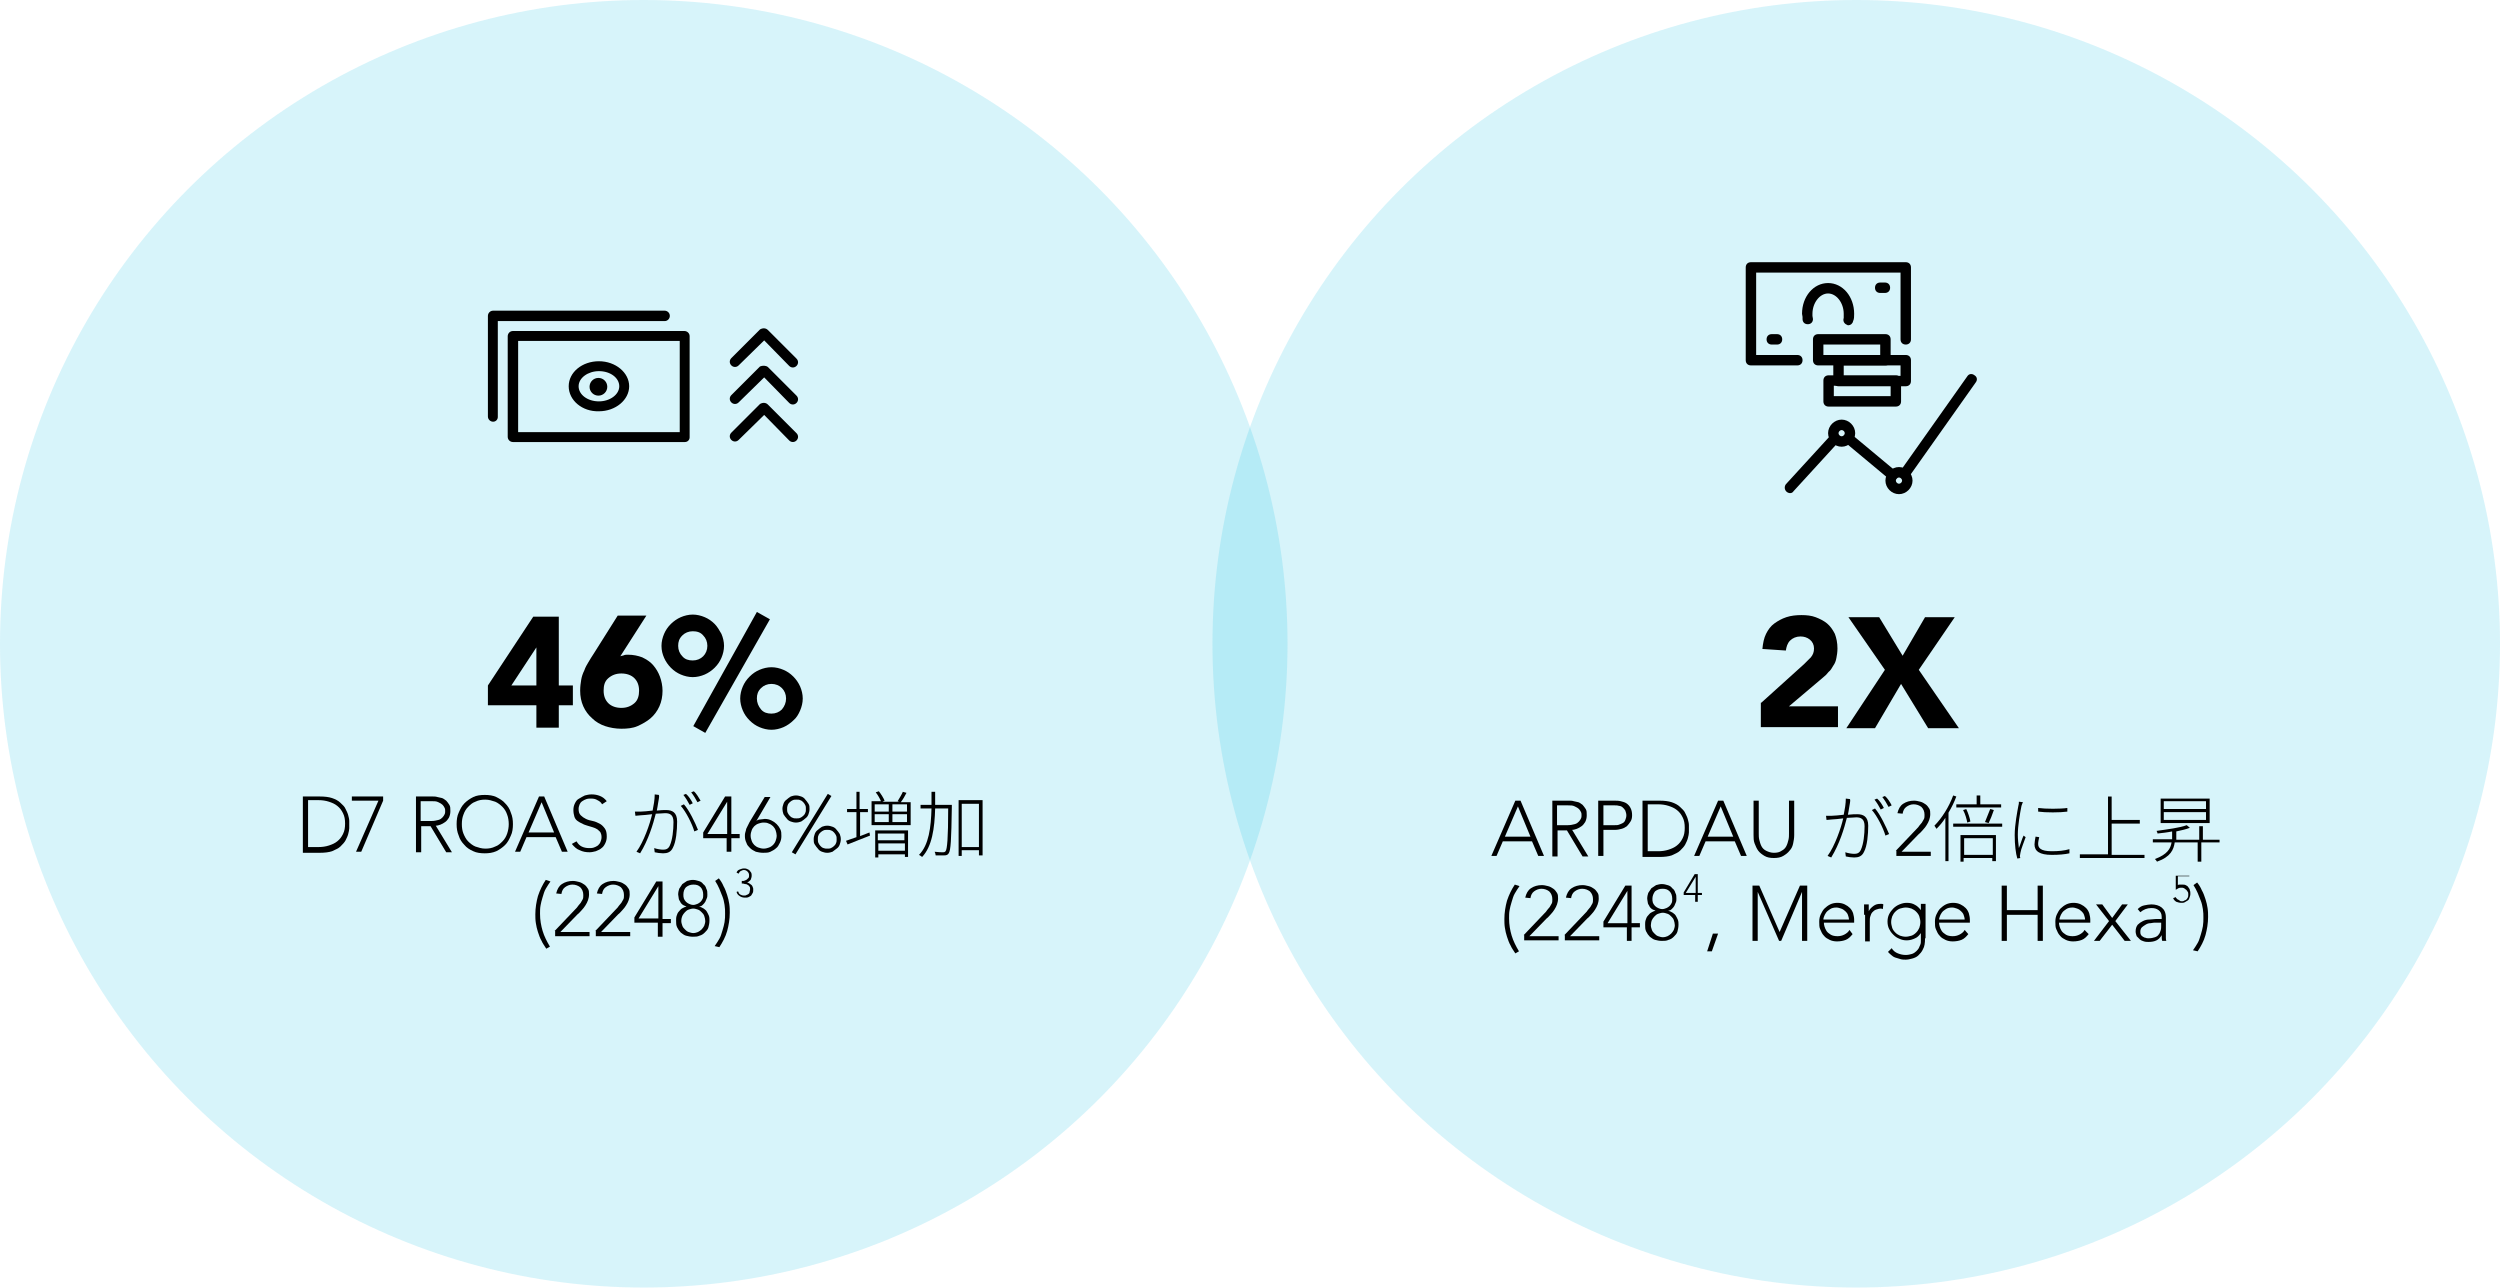 <?xml version="1.0" encoding="UTF-8"?> <svg xmlns="http://www.w3.org/2000/svg" xmlns:xlink="http://www.w3.org/1999/xlink" version="1.1" id="Layer_1" x="0px" y="0px" viewBox="0 0 479.6 247" style="enable-background:new 0 0 479.6 247;" xml:space="preserve"> <style type="text/css"> .st0{opacity:0.16;fill:#00B5DE;} </style> <circle class="st0" cx="356.1" cy="123.5" r="123.5"></circle> <g> <path d="M337.9,134.8l8.2-7.4c0.4-0.4,0.8-0.8,1.3-1.3c0.4-0.5,0.6-1,0.6-1.7c0-0.7-0.3-1.3-0.8-1.7c-0.5-0.4-1.1-0.6-1.8-0.6 c-0.8,0-1.5,0.3-2,0.8c-0.5,0.5-0.7,1.2-0.8,1.9l-4.5-0.3c0.1-1.1,0.3-2.1,0.7-2.9s0.9-1.5,1.6-2c0.7-0.5,1.4-0.9,2.3-1.2 s1.9-0.4,2.9-0.4c1,0,1.9,0.1,2.7,0.4c0.8,0.3,1.6,0.7,2.2,1.2c0.6,0.5,1.1,1.2,1.5,2c0.3,0.8,0.5,1.7,0.5,2.8 c0,0.7-0.1,1.3-0.2,1.8c-0.1,0.6-0.3,1.1-0.6,1.5c-0.3,0.5-0.5,0.9-0.9,1.2c-0.3,0.4-0.7,0.8-1.1,1.1l-6.5,5.5h9.4v4h-14.8V134.8z"></path> <path d="M361.6,128.5l-7-10.1h5.9l4.5,7.4l4.3-7.4h5.7l-6.9,10.1l7.7,11.2h-5.9l-5.2-8.5l-5,8.5h-5.5L361.6,128.5z"></path> </g> <g> <path d="M290.7,153.6h1l4.5,10.6h-1.1l-1.2-2.8h-5.6l-1.2,2.8h-1L290.7,153.6z M291.2,154.7l-2.5,5.8h4.9L291.2,154.7z"></path> <path d="M297.7,153.6h2.8c0.1,0,0.3,0,0.6,0c0.2,0,0.5,0,0.8,0.1s0.6,0.1,0.9,0.2c0.3,0.1,0.5,0.3,0.8,0.5c0.2,0.2,0.4,0.5,0.6,0.8 c0.2,0.3,0.2,0.7,0.2,1.2c0,0.5-0.1,0.9-0.3,1.3c-0.2,0.3-0.4,0.6-0.7,0.8c-0.3,0.2-0.6,0.4-0.9,0.5c-0.3,0.1-0.6,0.2-0.9,0.2 l3.1,5.1h-1.1l-3-5h-1.8v5h-1V153.6z M298.7,158.3h2.1c0.5,0,0.9-0.1,1.3-0.2s0.6-0.3,0.8-0.5c0.2-0.2,0.3-0.4,0.4-0.6 c0.1-0.2,0.1-0.4,0.1-0.6c0-0.2,0-0.4-0.1-0.6c-0.1-0.2-0.2-0.4-0.4-0.6c-0.2-0.2-0.4-0.3-0.8-0.5s-0.7-0.2-1.3-0.2h-2.1V158.3z"></path> <path d="M306.6,153.6h3.1c0.4,0,0.8,0,1.2,0.1c0.4,0.1,0.8,0.2,1.1,0.4s0.6,0.5,0.8,0.9c0.2,0.4,0.3,0.8,0.3,1.4 c0,0.5-0.1,0.9-0.3,1.2c-0.2,0.3-0.4,0.6-0.7,0.9c-0.3,0.2-0.6,0.4-1,0.5c-0.4,0.1-0.8,0.2-1.2,0.2h-2.3v5h-1V153.6z M307.6,158.3 h2.2c0.3,0,0.6,0,0.8-0.1c0.3-0.1,0.5-0.2,0.7-0.3c0.2-0.1,0.4-0.3,0.5-0.6s0.2-0.5,0.2-0.9c0-0.3-0.1-0.6-0.2-0.9 c-0.1-0.2-0.3-0.4-0.5-0.6c-0.2-0.2-0.5-0.3-0.7-0.3c-0.3-0.1-0.6-0.1-0.8-0.1h-2.2V158.3z"></path> <path d="M315.1,153.6h3.3c0.9,0,1.7,0.1,2.3,0.3c0.6,0.2,1.2,0.5,1.6,0.9c0.4,0.4,0.8,0.7,1,1.2c0.2,0.4,0.4,0.8,0.5,1.2 c0.1,0.4,0.2,0.7,0.2,1.1c0,0.3,0,0.5,0,0.7s0,0.4,0,0.7c0,0.3-0.1,0.7-0.2,1.1c-0.1,0.4-0.3,0.8-0.5,1.2c-0.2,0.4-0.6,0.8-1,1.2 c-0.4,0.4-1,0.6-1.6,0.9c-0.6,0.2-1.4,0.3-2.3,0.3h-3.3V153.6z M316.1,163.3h2c0.7,0,1.4-0.1,2-0.3c0.6-0.2,1.1-0.4,1.6-0.8 s0.8-0.8,1.1-1.4c0.3-0.6,0.4-1.2,0.4-2s-0.1-1.4-0.4-2s-0.6-1-1.1-1.4c-0.5-0.4-1-0.6-1.6-0.8c-0.6-0.2-1.3-0.3-2-0.3h-2V163.3z"></path> <path d="M329.6,153.6h1l4.5,10.6H334l-1.2-2.8h-5.6l-1.2,2.8h-1L329.6,153.6z M330.1,154.7l-2.5,5.8h4.9L330.1,154.7z"></path> <path d="M344.2,160.2c0,0.6-0.1,1.1-0.2,1.6s-0.3,1-0.7,1.4c-0.3,0.4-0.7,0.7-1.2,1s-1.1,0.4-1.8,0.4s-1.3-0.1-1.8-0.4 s-0.9-0.6-1.2-1c-0.3-0.4-0.5-0.9-0.7-1.4s-0.2-1.1-0.2-1.6v-6.6h1v6.3c0,0.4,0,0.8,0.1,1.2c0.1,0.4,0.2,0.8,0.4,1.2 c0.2,0.4,0.5,0.7,0.9,0.9c0.4,0.2,0.9,0.4,1.5,0.4s1.1-0.1,1.5-0.4c0.4-0.2,0.7-0.5,0.9-0.9c0.2-0.4,0.3-0.8,0.4-1.2 c0.1-0.4,0.1-0.8,0.1-1.2v-6.3h1V160.2z"></path> <path d="M354.9,154c-0.1,0.4-0.2,1.4-0.4,2.3c0.8-0.1,1.4-0.1,1.8-0.1c1.1,0,2.1,0.4,2.1,2.2c0,1.7-0.2,3.9-0.8,5 c-0.4,0.9-1.1,1.1-1.9,1.1c-0.5,0-1.2-0.1-1.6-0.2l-0.1-0.8c0.6,0.2,1.3,0.3,1.7,0.3c0.5,0,1-0.1,1.3-0.8c0.5-1.1,0.7-2.9,0.7-4.5 c0-1.4-0.7-1.7-1.6-1.7c-0.4,0-1.1,0.1-1.8,0.1c-0.5,2-1.4,5-3,7.6l-0.7-0.3c1.4-1.9,2.6-5.4,3-7.2c-0.9,0.1-1.7,0.2-2.1,0.2 c-0.3,0-0.8,0.1-1.1,0.1l-0.1-0.8c0.4,0,0.7,0,1.1,0c0.5,0,1.4-0.1,2.3-0.2c0.2-1,0.4-2.1,0.4-3.1l0.8,0.1 C355,153.6,354.9,153.8,354.9,154z M362.4,160l-0.7,0.3c-0.4-1.4-1.6-3.8-2.6-4.9l0.6-0.3C360.7,156.2,361.9,158.8,362.4,160z M361.4,155l-0.6,0.3c-0.3-0.6-0.8-1.4-1.2-1.9l0.5-0.2C360.6,153.6,361.1,154.4,361.4,155z M362.9,154.5l-0.6,0.3 c-0.3-0.6-0.8-1.4-1.2-1.9l0.5-0.2C362.1,153.1,362.6,153.9,362.9,154.5z"></path> <path d="M363.7,163.2l4-4.2c0.2-0.2,0.4-0.4,0.5-0.6c0.2-0.2,0.3-0.4,0.5-0.6c0.1-0.2,0.3-0.5,0.4-0.7c0.1-0.2,0.1-0.5,0.1-0.8 c0-0.6-0.2-1.1-0.6-1.5c-0.4-0.3-0.9-0.5-1.5-0.5c-0.5,0-1,0.2-1.4,0.5c-0.4,0.3-0.6,0.7-0.7,1.3l-1-0.1c0.2-0.8,0.5-1.4,1.1-1.8 s1.3-0.6,2.1-0.6c0.4,0,0.8,0.1,1.2,0.2s0.7,0.3,1,0.5c0.3,0.2,0.5,0.5,0.7,0.8s0.2,0.7,0.2,1.1c0,0.4-0.1,0.8-0.2,1.1 c-0.1,0.3-0.3,0.7-0.5,1s-0.4,0.6-0.7,0.9c-0.3,0.3-0.5,0.6-0.8,0.8l-3.3,3.4h5.6v0.8h-6.6V163.2z"></path> <path d="M375.3,152.8c-0.4,1.1-0.9,2.1-1.5,3.1v9.3h-0.6v-8.3c-0.5,0.8-1.1,1.5-1.7,2.1c-0.1-0.1-0.3-0.5-0.4-0.6 c1.4-1.4,2.8-3.6,3.6-5.8L375.3,152.8z M384.1,158v0.6h-9.4V158H384.1z M383.8,154.9h-8.5v-0.6h3.9v-1.7h0.7v1.7h4V154.9z M376.1,160.2h6.8v5h-0.7v-0.6h-5.5v0.7h-0.6V160.2z M377.4,157.8c-0.1-0.6-0.4-1.7-0.8-2.4l0.6-0.2c0.4,0.8,0.7,1.8,0.8,2.4 L377.4,157.8z M376.8,160.8v3.2h5.5v-3.2H376.8z M380.8,157.7c0.3-0.7,0.7-1.8,1-2.5l0.7,0.2c-0.3,0.9-0.7,1.9-1,2.5L380.8,157.7z"></path> <path d="M387.8,154.6c-0.3,1.5-0.7,3.8-0.7,5.5c0,0.9,0.1,1.7,0.2,2.6c0.3-0.7,0.6-1.8,0.9-2.4l0.4,0.3c-0.3,0.9-0.9,2.3-1,3 c0,0.2-0.1,0.4-0.1,0.6c0,0.1,0,0.3,0.1,0.4l-0.6,0.1c-0.3-1-0.5-2.6-0.5-4.5c0-2,0.5-4.5,0.7-5.6c0.1-0.3,0.1-0.5,0.1-0.8l0.8,0.1 C388,154,387.9,154.3,387.8,154.6z M391,161.9c0,0.7,0.4,1.4,2.6,1.4c1.3,0,2.4-0.1,3.4-0.4l0,0.8c-0.9,0.2-2,0.3-3.4,0.3 c-2.3,0-3.3-0.7-3.3-2c0-0.4,0.1-0.9,0.2-1.5l0.7,0.1C391.1,161.1,391,161.5,391,161.9z M396.6,155v0.7c-1.4,0.2-4.2,0.2-5.6,0V155 C392.4,155.2,395.3,155.2,396.6,155z"></path> <path d="M411.4,163.9v0.7H399v-0.7h5.4v-11.1h0.7v4.5h5.4v0.7h-5.4v6H411.4z"></path> <path d="M425.5,161.6h-3.2v3.7h-0.7v-3.7h-4.4c-0.2,1.4-0.8,2.8-3.4,3.7c-0.1-0.2-0.3-0.4-0.4-0.5c2.4-0.9,3-2,3.2-3.2h-3.6v-0.6 h3.7v-0.1v-1.4c-0.9,0.2-1.9,0.3-2.8,0.4c0-0.1-0.1-0.4-0.2-0.5c2.1-0.3,4.5-0.6,5.8-1.1l0.6,0.5c-0.7,0.3-1.7,0.5-2.6,0.7v1.5v0.1 h4.4v-2.6h0.7v2.6h3.2V161.6z M423.9,157.9h-9.4v-4.7h9.4V157.9z M423.2,153.7h-8.1v1.5h8.1V153.7z M423.2,155.8h-8.1v1.5h8.1 V155.8z"></path> <path d="M291.5,170c-0.3,0.4-0.6,0.9-0.9,1.4s-0.4,1-0.6,1.6s-0.3,1.1-0.4,1.6s-0.1,1.1-0.1,1.6c0,1.2,0.2,2.3,0.5,3.3 c0.3,1,0.8,2,1.4,3l-0.7,0.4c-0.3-0.5-0.7-1-0.9-1.5c-0.3-0.5-0.5-1.1-0.7-1.7c-0.2-0.6-0.3-1.1-0.4-1.7c-0.1-0.6-0.1-1.2-0.1-1.7 c0-1.2,0.2-2.4,0.5-3.5c0.4-1.2,0.9-2.2,1.5-3.1L291.5,170z"></path> <path d="M292.3,179.4l4-4.2c0.2-0.2,0.4-0.4,0.5-0.6c0.2-0.2,0.3-0.4,0.5-0.6c0.1-0.2,0.3-0.5,0.4-0.7c0.1-0.2,0.1-0.5,0.1-0.8 c0-0.6-0.2-1.1-0.6-1.5c-0.4-0.3-0.9-0.5-1.5-0.5c-0.5,0-1,0.2-1.4,0.5c-0.4,0.3-0.6,0.7-0.7,1.3l-1-0.1c0.2-0.8,0.5-1.4,1.1-1.8 s1.3-0.6,2.1-0.6c0.4,0,0.8,0.1,1.2,0.2s0.7,0.3,1,0.5c0.3,0.2,0.5,0.5,0.7,0.8s0.2,0.7,0.2,1.1c0,0.4-0.1,0.8-0.2,1.1 c-0.1,0.3-0.3,0.7-0.5,1s-0.4,0.6-0.7,0.9c-0.3,0.3-0.5,0.6-0.8,0.8l-3.3,3.4h5.6v0.8h-6.6V179.4z"></path> <path d="M300.1,179.4l4-4.2c0.2-0.2,0.4-0.4,0.5-0.6c0.2-0.2,0.3-0.4,0.5-0.6c0.1-0.2,0.3-0.5,0.4-0.7c0.1-0.2,0.1-0.5,0.1-0.8 c0-0.6-0.2-1.1-0.6-1.5c-0.4-0.3-0.9-0.5-1.5-0.5c-0.5,0-1,0.2-1.4,0.5c-0.4,0.3-0.6,0.7-0.7,1.3l-1-0.1c0.2-0.8,0.5-1.4,1.1-1.8 s1.3-0.6,2.1-0.6c0.4,0,0.8,0.1,1.2,0.2s0.7,0.3,1,0.5c0.3,0.2,0.5,0.5,0.7,0.8s0.2,0.7,0.2,1.1c0,0.4-0.1,0.8-0.2,1.1 c-0.1,0.3-0.3,0.7-0.5,1s-0.4,0.6-0.7,0.9c-0.3,0.3-0.5,0.6-0.8,0.8l-3.3,3.4h5.6v0.8h-6.6V179.4z"></path> <path d="M312.2,177.9h-4.6v-1.1l4.2-6.9h1.2v7.2h1.6v0.8h-1.6v2.6h-0.9V177.9z M312.2,170.9L312.2,170.9l-3.8,6.2h3.8V170.9z"></path> <path d="M316,172.4c0-0.4,0.1-0.8,0.2-1.1c0.2-0.3,0.4-0.6,0.6-0.9c0.3-0.2,0.6-0.4,0.9-0.6c0.4-0.1,0.7-0.2,1.1-0.2 c0.4,0,0.8,0.1,1.1,0.2c0.4,0.1,0.7,0.3,0.9,0.6c0.3,0.2,0.5,0.5,0.6,0.9c0.2,0.3,0.2,0.7,0.2,1.1c0,0.2,0,0.5-0.1,0.7 c-0.1,0.2-0.2,0.5-0.3,0.7c-0.1,0.2-0.3,0.4-0.5,0.6s-0.4,0.3-0.7,0.3v0c0.3,0.1,0.6,0.2,0.9,0.4s0.5,0.4,0.6,0.6s0.3,0.5,0.4,0.8 s0.1,0.6,0.1,0.9c0,0.5-0.1,0.9-0.2,1.3s-0.4,0.7-0.7,1c-0.3,0.3-0.6,0.5-1,0.6c-0.4,0.2-0.8,0.2-1.3,0.2c-0.5,0-0.9-0.1-1.3-0.2 c-0.4-0.1-0.7-0.4-1-0.6c-0.3-0.3-0.5-0.6-0.7-1s-0.2-0.8-0.2-1.3c0-0.3,0-0.6,0.1-0.9s0.2-0.6,0.4-0.8s0.4-0.5,0.6-0.6 c0.3-0.2,0.6-0.3,0.9-0.4v0c-0.3-0.1-0.5-0.2-0.7-0.3c-0.2-0.2-0.4-0.3-0.5-0.6c-0.1-0.2-0.3-0.4-0.3-0.7 C316.1,172.9,316,172.7,316,172.4z M316.7,177.5c0,0.3,0.1,0.6,0.2,0.9c0.1,0.3,0.3,0.5,0.5,0.7c0.2,0.2,0.4,0.4,0.7,0.5 c0.3,0.1,0.6,0.2,0.9,0.2c0.3,0,0.7-0.1,0.9-0.2s0.5-0.3,0.7-0.5c0.2-0.2,0.4-0.5,0.5-0.7c0.1-0.3,0.2-0.6,0.2-0.9 c0-0.3-0.1-0.7-0.2-1s-0.3-0.5-0.5-0.7c-0.2-0.2-0.4-0.4-0.7-0.5c-0.3-0.1-0.6-0.2-0.9-0.2c-0.3,0-0.6,0.1-0.9,0.2 c-0.3,0.1-0.5,0.3-0.7,0.5c-0.2,0.2-0.4,0.5-0.5,0.7S316.7,177.2,316.7,177.5z M317,172.4c0,0.3,0,0.5,0.1,0.8 c0.1,0.2,0.2,0.4,0.4,0.6s0.4,0.3,0.6,0.4c0.2,0.1,0.5,0.2,0.8,0.2c0.3,0,0.5-0.1,0.8-0.2c0.2-0.1,0.4-0.2,0.6-0.4s0.3-0.4,0.4-0.6 c0.1-0.2,0.1-0.5,0.1-0.8c0-0.6-0.2-1.1-0.5-1.4c-0.4-0.4-0.8-0.5-1.4-0.5c-0.6,0-1,0.2-1.4,0.5C317.2,171.4,317,171.9,317,172.4z"></path> <path d="M325.3,171.7H323v-0.5l2.1-3.5h0.6v3.6h0.8v0.4h-0.8v1.3h-0.5V171.7z M325.3,168.2L325.3,168.2l-1.9,3.1h1.9V168.2z"></path> <path d="M328.6,179.1h1l-1.2,3.4h-0.9L328.6,179.1z"></path> <path d="M336,169.9h1.5l3.9,8.9l3.9-8.9h1.4v10.6h-1v-9.4h0l-4,9.4h-0.4l-4.1-9.4h0v9.4h-1V169.9z"></path> <path d="M355.4,179.2c-0.4,0.5-0.8,0.9-1.3,1.1c-0.5,0.2-1.1,0.3-1.7,0.3c-0.5,0-1-0.1-1.4-0.3s-0.8-0.4-1.1-0.8 c-0.3-0.3-0.5-0.7-0.7-1.2c-0.2-0.4-0.2-0.9-0.2-1.5c0-0.5,0.1-1,0.3-1.4c0.2-0.4,0.4-0.8,0.7-1.1c0.3-0.3,0.7-0.6,1.1-0.8 c0.4-0.2,0.9-0.3,1.4-0.3c0.5,0,1,0.1,1.4,0.3c0.4,0.2,0.7,0.4,1,0.7c0.3,0.3,0.5,0.7,0.6,1c0.1,0.4,0.2,0.8,0.2,1.2v0.6h-5.8 c0,0.2,0,0.4,0.1,0.7c0.1,0.3,0.2,0.6,0.4,0.9c0.2,0.3,0.5,0.5,0.8,0.7s0.8,0.3,1.3,0.3c0.5,0,0.9-0.1,1.3-0.3 c0.4-0.2,0.8-0.5,1-0.9L355.4,179.2z M354.7,176.4c0-0.3-0.1-0.6-0.2-0.9c-0.1-0.3-0.3-0.5-0.5-0.7s-0.5-0.4-0.8-0.5 c-0.3-0.1-0.6-0.2-0.9-0.2c-0.5,0-0.9,0.1-1.2,0.3c-0.3,0.2-0.6,0.4-0.8,0.7c-0.2,0.3-0.3,0.5-0.4,0.8c-0.1,0.2-0.1,0.4-0.1,0.5 H354.7z"></path> <path d="M357.6,175.5c0-0.1,0-0.3,0-0.5c0-0.2,0-0.4,0-0.6s0-0.4,0-0.5s0-0.3,0-0.4h0.9c0,0.3,0,0.5,0,0.8c0,0.2,0,0.4,0,0.5 c0.2-0.4,0.5-0.7,0.9-1c0.4-0.3,0.8-0.4,1.3-0.4c0.1,0,0.2,0,0.3,0c0.1,0,0.2,0,0.3,0.1l-0.1,0.9c-0.1,0-0.2-0.1-0.3-0.1 c-0.4,0-0.7,0.1-1,0.2s-0.5,0.3-0.7,0.5c-0.2,0.2-0.3,0.5-0.4,0.8c-0.1,0.3-0.1,0.6-0.1,1v3.8h-0.9V175.5z"></path> <path d="M369.3,180c0,0.9-0.1,1.6-0.4,2.1c-0.2,0.5-0.6,0.9-0.9,1.2s-0.8,0.5-1.2,0.6c-0.4,0.1-0.8,0.2-1.2,0.2c-0.3,0-0.7,0-1-0.1 c-0.3-0.1-0.7-0.2-1-0.3s-0.6-0.3-0.8-0.5c-0.2-0.2-0.5-0.4-0.6-0.6l0.7-0.7c0.3,0.5,0.7,0.8,1.2,1c0.5,0.2,1,0.3,1.5,0.3 c0.5,0,0.8-0.1,1.2-0.2c0.3-0.1,0.6-0.3,0.8-0.5s0.4-0.4,0.5-0.6c0.1-0.2,0.2-0.5,0.3-0.7c0.1-0.2,0.1-0.5,0.1-0.7s0-0.4,0-0.5v-1 h0c-0.3,0.4-0.6,0.8-1.1,1c-0.4,0.2-1,0.4-1.6,0.4c-0.5,0-1-0.1-1.4-0.3c-0.5-0.2-0.8-0.4-1.2-0.8s-0.6-0.7-0.8-1.1 s-0.3-0.9-0.3-1.4s0.1-1,0.3-1.4s0.5-0.8,0.8-1.1s0.7-0.6,1.2-0.8c0.5-0.2,0.9-0.3,1.4-0.3c0.6,0,1.1,0.1,1.6,0.4 c0.4,0.2,0.8,0.6,1.1,1h0v-1.2h0.9V180z M368.4,176.9c0-0.4-0.1-0.7-0.2-1.1c-0.1-0.3-0.3-0.6-0.6-0.9s-0.5-0.4-0.9-0.6 c-0.3-0.1-0.7-0.2-1.1-0.2s-0.7,0.1-1.1,0.2c-0.3,0.1-0.6,0.3-0.9,0.6s-0.4,0.5-0.6,0.9c-0.1,0.3-0.2,0.7-0.2,1.1s0.1,0.7,0.2,1.1 c0.1,0.3,0.3,0.6,0.6,0.9s0.5,0.4,0.9,0.6c0.3,0.1,0.7,0.2,1.1,0.2s0.7-0.1,1.1-0.2c0.3-0.1,0.6-0.3,0.9-0.6s0.4-0.5,0.6-0.9 C368.3,177.7,368.4,177.3,368.4,176.9z"></path> <path d="M377.6,179.2c-0.4,0.5-0.8,0.9-1.3,1.1c-0.5,0.2-1.1,0.3-1.7,0.3c-0.5,0-1-0.1-1.4-0.3s-0.8-0.4-1.1-0.8 c-0.3-0.3-0.5-0.7-0.7-1.2c-0.2-0.4-0.2-0.9-0.2-1.5c0-0.5,0.1-1,0.3-1.4c0.2-0.4,0.4-0.8,0.7-1.1c0.3-0.3,0.7-0.6,1.1-0.8 c0.4-0.2,0.9-0.3,1.4-0.3c0.5,0,1,0.1,1.4,0.3c0.4,0.2,0.7,0.4,1,0.7c0.3,0.3,0.5,0.7,0.6,1c0.1,0.4,0.2,0.8,0.2,1.2v0.6H372 c0,0.2,0,0.4,0.1,0.7c0.1,0.3,0.2,0.6,0.4,0.9c0.2,0.3,0.5,0.5,0.8,0.7s0.8,0.3,1.3,0.3c0.5,0,0.9-0.1,1.3-0.3 c0.4-0.2,0.8-0.5,1-0.9L377.6,179.2z M376.9,176.4c0-0.3-0.1-0.6-0.2-0.9c-0.1-0.3-0.3-0.5-0.5-0.7s-0.5-0.4-0.8-0.5 c-0.3-0.1-0.6-0.2-0.9-0.2c-0.5,0-0.9,0.1-1.2,0.3c-0.3,0.2-0.6,0.4-0.8,0.7c-0.2,0.3-0.3,0.5-0.4,0.8c-0.1,0.2-0.1,0.4-0.1,0.5 H376.9z"></path> <path d="M384,169.9h1v4.7h5.9v-4.7h1v10.6h-1v-5H385v5h-1V169.9z"></path> <path d="M400.7,179.2c-0.4,0.5-0.8,0.9-1.3,1.1c-0.5,0.2-1.1,0.3-1.7,0.3c-0.5,0-1-0.1-1.4-0.3s-0.8-0.4-1.1-0.8 c-0.3-0.3-0.5-0.7-0.7-1.2c-0.2-0.4-0.2-0.9-0.2-1.5c0-0.5,0.1-1,0.3-1.4c0.2-0.4,0.4-0.8,0.7-1.1c0.3-0.3,0.7-0.6,1.1-0.8 c0.4-0.2,0.9-0.3,1.4-0.3c0.5,0,1,0.1,1.4,0.3c0.4,0.2,0.7,0.4,1,0.7c0.3,0.3,0.5,0.7,0.6,1c0.1,0.4,0.2,0.8,0.2,1.2v0.6H395 c0,0.2,0,0.4,0.1,0.7c0.1,0.3,0.2,0.6,0.4,0.9c0.2,0.3,0.5,0.5,0.8,0.7s0.8,0.3,1.3,0.3c0.5,0,0.9-0.1,1.3-0.3 c0.4-0.2,0.8-0.5,1-0.9L400.7,179.2z M400,176.4c0-0.3-0.1-0.6-0.2-0.9c-0.1-0.3-0.3-0.5-0.5-0.7s-0.5-0.4-0.8-0.5 c-0.3-0.1-0.6-0.2-0.9-0.2c-0.5,0-0.9,0.1-1.2,0.3c-0.3,0.2-0.6,0.4-0.8,0.7c-0.2,0.3-0.3,0.5-0.4,0.8c-0.1,0.2-0.1,0.4-0.1,0.5 H400z"></path> <path d="M404.6,176.7l-2.5-3.2h1.2l1.9,2.6l1.9-2.6h1.1l-2.4,3.2l3,3.8h-1.2l-2.4-3.1l-2.4,3.1h-1.1L404.6,176.7z"></path> <path d="M415.5,177.6c0,0.3,0,0.6,0,0.9c0,0.3,0,0.5,0,0.8c0,0.2,0,0.4,0,0.6c0,0.2,0,0.4,0.1,0.6h-0.8c-0.1-0.3-0.1-0.7-0.1-1.1h0 c-0.3,0.5-0.6,0.8-1,1c-0.4,0.2-0.9,0.3-1.5,0.3c-0.3,0-0.6,0-0.9-0.1c-0.3-0.1-0.6-0.2-0.8-0.4c-0.2-0.2-0.4-0.4-0.6-0.6 c-0.1-0.3-0.2-0.6-0.2-0.9c0-0.5,0.1-0.9,0.4-1.3c0.3-0.3,0.6-0.5,1-0.7c0.4-0.2,0.8-0.3,1.3-0.3c0.4,0,0.8-0.1,1.2-0.1h1.1v-0.4 c0-0.6-0.2-1-0.6-1.3c-0.4-0.3-0.8-0.4-1.4-0.4c-0.8,0-1.5,0.3-2.1,0.8l-0.5-0.6c0.3-0.3,0.7-0.6,1.2-0.7s1-0.2,1.4-0.2 c0.8,0,1.5,0.2,2,0.6c0.5,0.4,0.8,1,0.8,1.9V177.6z M413.7,177c-0.4,0-0.7,0-1.1,0.1c-0.4,0-0.7,0.1-1,0.3s-0.5,0.3-0.7,0.5 s-0.3,0.5-0.3,0.8c0,0.2,0,0.4,0.1,0.6c0.1,0.2,0.2,0.3,0.4,0.4c0.2,0.1,0.3,0.2,0.5,0.2c0.2,0.1,0.4,0.1,0.6,0.1 c0.5,0,0.9-0.1,1.2-0.2c0.3-0.1,0.6-0.3,0.7-0.5c0.2-0.2,0.3-0.5,0.4-0.8s0.1-0.6,0.1-0.9V177H413.7z"></path> <path d="M420,168.1h-2.2l0,1.7c0.1-0.1,0.2-0.1,0.4-0.1c0.1,0,0.3,0,0.4,0c0.3,0,0.5,0,0.7,0.1s0.4,0.2,0.5,0.4 c0.1,0.2,0.3,0.3,0.3,0.6c0.1,0.2,0.1,0.4,0.1,0.7c0,0.3-0.1,0.5-0.2,0.8s-0.2,0.4-0.4,0.5c-0.2,0.1-0.3,0.2-0.5,0.3 c-0.2,0.1-0.4,0.1-0.6,0.1c-0.4,0-0.7-0.1-1-0.2c-0.3-0.2-0.5-0.4-0.6-0.7l0.5-0.2c0,0.1,0.1,0.2,0.2,0.3c0.1,0.1,0.2,0.2,0.3,0.2 c0.1,0.1,0.2,0.1,0.3,0.2s0.2,0.1,0.4,0.1s0.2,0,0.4-0.1c0.1-0.1,0.3-0.1,0.4-0.2c0.1-0.1,0.2-0.2,0.3-0.4s0.1-0.3,0.1-0.6 c0-0.2,0-0.4-0.1-0.5c-0.1-0.2-0.2-0.3-0.3-0.4s-0.3-0.2-0.4-0.3c-0.2-0.1-0.3-0.1-0.5-0.1c-0.2,0-0.4,0-0.6,0.1 c-0.2,0.1-0.3,0.2-0.5,0.3l0-2.7h2.6V168.1z"></path> <path d="M420.7,182.3c0.3-0.4,0.6-0.9,0.9-1.4s0.4-1,0.6-1.6s0.3-1.1,0.4-1.6c0.1-0.6,0.1-1.1,0.1-1.6c0-0.6,0-1.1-0.1-1.7 s-0.2-1.1-0.4-1.6c-0.2-0.5-0.4-1-0.6-1.5c-0.2-0.5-0.5-1-0.8-1.5l0.7-0.5c0.4,0.5,0.7,1,0.9,1.5c0.3,0.5,0.5,1.1,0.7,1.7 c0.2,0.6,0.3,1.1,0.4,1.7c0.1,0.6,0.1,1.2,0.1,1.7c0,1.2-0.2,2.4-0.5,3.5s-0.9,2.2-1.5,3.1L420.7,182.3z"></path> </g> <g> <g> <g> <g> <path d="M365.4,91.9c-0.2,0-0.4-0.1-0.6-0.2c-0.5-0.3-0.6-0.9-0.2-1.4l12.8-18.1c0.3-0.5,0.9-0.6,1.4-0.2 c0.5,0.3,0.6,0.9,0.2,1.4l-12.8,18.1C366,91.8,365.7,91.9,365.4,91.9z"></path> </g> <g> <path d="M363,92.1c-0.2,0-0.5-0.1-0.6-0.2l-8.4-7c-0.4-0.4-0.5-1-0.1-1.4c0.4-0.4,1-0.5,1.4-0.1l8.4,7c0.4,0.4,0.5,1,0.1,1.4 C363.6,92,363.3,92.1,363,92.1z"></path> </g> <g> <path d="M343.4,94.6c-0.2,0-0.5-0.1-0.7-0.3c-0.4-0.4-0.4-1-0.1-1.4l8.6-9.4c0.4-0.4,1-0.4,1.4-0.1c0.4,0.4,0.4,1,0.1,1.4 l-8.6,9.4C343.9,94.5,343.7,94.6,343.4,94.6z"></path> </g> </g> <g> <path d="M353.3,85.7c-1.4,0-2.6-1.2-2.6-2.6s1.2-2.6,2.6-2.6s2.6,1.2,2.6,2.6S354.7,85.7,353.3,85.7z M353.3,82.5 c-0.3,0-0.6,0.3-0.6,0.6s0.3,0.6,0.6,0.6s0.6-0.3,0.6-0.6S353.6,82.5,353.3,82.5z"></path> </g> <g> <path d="M364.3,94.8c-1.4,0-2.6-1.2-2.6-2.6s1.2-2.6,2.6-2.6c1.4,0,2.6,1.2,2.6,2.6S365.7,94.8,364.3,94.8z M364.3,91.6 c-0.3,0-0.6,0.3-0.6,0.6c0,0.3,0.3,0.6,0.6,0.6c0.3,0,0.6-0.3,0.6-0.6S364.6,91.6,364.3,91.6z"></path> </g> <g> <g> <g> <g> <path d="M344.8,70.1h-8.9c-0.6,0-1-0.4-1-1V51.3c0-0.6,0.4-1,1-1h29.7c0.6,0,1,0.4,1,1v13.8c0,0.6-0.4,1-1,1s-1-0.4-1-1V52.3 h-27.7v15.8h7.9c0.6,0,1,0.4,1,1S345.4,70.1,344.8,70.1z"></path> </g> <g> <path d="M354.6,62.4c-0.1,0-0.2,0-0.3-0.1c-0.5-0.2-0.8-0.7-0.6-1.3c0-0.2,0-0.6,0-0.8c0-2.1-1.4-3.9-3-3.9s-3,1.8-3,3.9 c0,0.1,0,0.2,0,0.4s0.1,0.4,0.1,0.6c0,0.6-0.4,1-1,1s-1-0.4-1-1c0-0.1,0-0.2,0-0.4s-0.1-0.4-0.1-0.6c0-3.3,2.2-5.9,5-5.9 c2.8,0,5,2.6,5,5.9c0,0.5,0,1-0.2,1.4C355.4,62.1,355,62.4,354.6,62.4z"></path> </g> </g> <g> <path d="M361.6,56.2h-0.9c-0.6,0-1-0.4-1-1s0.4-1,1-1h0.9c0.6,0,1,0.4,1,1S362.2,56.2,361.6,56.2z"></path> </g> <g> <path d="M340.9,66.1h-1c-0.6,0-1-0.4-1-1s0.4-1,1-1h1c0.6,0,1,0.4,1,1S341.5,66.1,340.9,66.1z"></path> </g> </g> <g> <g> <path d="M365.6,74.1h-12.9c-0.6,0-1-0.4-1-1v-4c0-0.6,0.4-1,1-1h12.9c0.6,0,1,0.4,1,1v4C366.6,73.7,366.2,74.1,365.6,74.1z M353.7,72.1h10.9v-2h-10.9V72.1z"></path> </g> <g> <path d="M363.7,78h-12.9c-0.6,0-1-0.4-1-1v-4c0-0.6,0.4-1,1-1h12.9c0.6,0,1,0.4,1,1v4C364.7,77.6,364.3,78,363.7,78z M351.8,76 h10.9v-2h-10.9C351.8,74,351.8,76,351.8,76z"></path> </g> <g> <path d="M361.7,70.1h-12.9c-0.6,0-1-0.4-1-1v-4c0-0.6,0.4-1,1-1h12.9c0.6,0,1,0.4,1,1v4C362.7,69.7,362.3,70.1,361.7,70.1z M349.8,68.1h10.9v-2h-10.9C349.8,66.1,349.8,68.1,349.8,68.1z"></path> </g> </g> </g> </g> </g> <circle class="st0" cx="123.5" cy="123.5" r="123.5"></circle> <g> <g> <path d="M102.9,135.3h-9.3v-3.8l8.7-13.2h4.9v13.2h2.7v3.8h-2.7v4.3h-4.3V135.3z M102.9,124.2L102.9,124.2l-4.8,7.3h4.8V124.2z"></path> <path d="M119,125.9c0.2-0.1,0.5-0.1,0.7-0.2s0.5-0.1,0.8-0.1c1,0,1.9,0.2,2.7,0.5c0.8,0.4,1.5,0.8,2.1,1.5s1,1.4,1.3,2.2 s0.5,1.8,0.5,2.7c0,1.1-0.2,2.1-0.6,3s-1,1.7-1.7,2.3c-0.7,0.6-1.6,1.1-2.5,1.5s-2,0.5-3.1,0.5c-1.1,0-2.2-0.2-3.1-0.5 s-1.8-0.8-2.5-1.5c-0.7-0.6-1.3-1.4-1.7-2.3s-0.6-1.9-0.6-3c0-0.8,0.1-1.5,0.2-2.1c0.1-0.6,0.3-1.2,0.6-1.8 c0.2-0.6,0.5-1.1,0.8-1.6c0.3-0.5,0.6-1,1-1.6l4.6-7.3h5.5L119,125.9z M122.6,132.5c0-1-0.3-1.8-0.9-2.4s-1.5-0.9-2.5-0.9 c-1,0-1.8,0.3-2.5,0.9s-0.9,1.4-0.9,2.4s0.3,1.8,0.9,2.4s1.5,0.9,2.5,0.9c1,0,1.8-0.3,2.5-0.9S122.6,133.4,122.6,132.5z"></path> <path d="M126.9,123.9c0-0.8,0.2-1.6,0.5-2.3c0.3-0.7,0.7-1.3,1.3-1.9c0.5-0.5,1.2-1,1.9-1.3s1.5-0.5,2.3-0.5s1.6,0.2,2.3,0.5 s1.3,0.7,1.9,1.3c0.5,0.5,0.9,1.2,1.3,1.9c0.3,0.7,0.5,1.5,0.5,2.3c0,0.8-0.2,1.6-0.5,2.3c-0.3,0.7-0.7,1.3-1.3,1.9 c-0.5,0.5-1.2,1-1.9,1.3c-0.7,0.3-1.5,0.5-2.3,0.5s-1.6-0.2-2.3-0.5c-0.7-0.3-1.3-0.7-1.9-1.3c-0.5-0.5-1-1.2-1.3-1.9 C127.1,125.5,126.9,124.8,126.9,123.9z M135.7,123.9c0-0.8-0.3-1.5-0.8-2c-0.5-0.6-1.2-0.8-2-0.8s-1.5,0.3-2,0.8 c-0.6,0.6-0.8,1.2-0.8,2c0,0.8,0.3,1.5,0.8,2c0.5,0.6,1.2,0.8,2,0.8s1.5-0.3,2-0.8C135.4,125.4,135.7,124.7,135.7,123.9z M145.2,117.4l2.5,1.4l-12.4,21.8l-2.3-1.3L145.2,117.4z M142,134c0-0.8,0.2-1.6,0.5-2.3c0.3-0.7,0.7-1.3,1.3-1.9s1.2-1,1.9-1.3 c0.7-0.3,1.5-0.5,2.3-0.5c0.8,0,1.6,0.2,2.3,0.5c0.7,0.3,1.3,0.7,1.9,1.3c0.5,0.5,1,1.2,1.3,1.9c0.3,0.7,0.5,1.5,0.5,2.3 s-0.2,1.6-0.5,2.3c-0.3,0.7-0.7,1.4-1.3,1.9c-0.5,0.5-1.2,1-1.9,1.3c-0.7,0.3-1.5,0.5-2.3,0.5c-0.8,0-1.6-0.2-2.3-0.5 c-0.7-0.3-1.3-0.7-1.9-1.3s-1-1.2-1.3-1.9C142.2,135.6,142,134.8,142,134z M150.8,134c0-0.8-0.3-1.5-0.8-2s-1.2-0.8-2-0.8 c-0.8,0-1.5,0.3-2,0.8c-0.6,0.6-0.8,1.2-0.8,2c0,0.8,0.3,1.5,0.8,2.1c0.5,0.6,1.2,0.8,2,0.8c0.8,0,1.5-0.3,2-0.8 C150.5,135.5,150.8,134.8,150.8,134z"></path> </g> <g> <path d="M58.1,152.8h3.3c0.9,0,1.7,0.1,2.3,0.3c0.6,0.2,1.2,0.5,1.6,0.9c0.4,0.4,0.8,0.7,1,1.2c0.2,0.4,0.4,0.8,0.5,1.2 c0.1,0.4,0.2,0.7,0.2,1.1c0,0.3,0,0.5,0,0.7s0,0.4,0,0.7c0,0.3-0.1,0.7-0.2,1.1c-0.1,0.4-0.3,0.8-0.5,1.2c-0.2,0.4-0.6,0.8-1,1.2 c-0.4,0.4-1,0.6-1.6,0.9c-0.6,0.2-1.4,0.3-2.3,0.3h-3.3V152.8z M59.1,162.5h2c0.7,0,1.4-0.1,2-0.3c0.6-0.2,1.1-0.4,1.6-0.8 s0.8-0.8,1.1-1.4c0.3-0.6,0.4-1.2,0.4-2s-0.1-1.4-0.4-2s-0.6-1-1.1-1.4c-0.5-0.4-1-0.6-1.6-0.8c-0.6-0.2-1.3-0.3-2-0.3h-2V162.5z"></path> <path d="M73.5,153.6l-4.2,9.8h-1l4.3-9.8h-5.1v-0.8h6V153.6z"></path> <path d="M79.7,152.8h2.8c0.1,0,0.3,0,0.6,0c0.2,0,0.5,0,0.8,0.1s0.6,0.1,0.9,0.2c0.3,0.1,0.5,0.3,0.8,0.5c0.2,0.2,0.4,0.5,0.6,0.8 c0.2,0.3,0.2,0.7,0.2,1.2c0,0.5-0.1,0.9-0.3,1.3c-0.2,0.3-0.4,0.6-0.7,0.8c-0.3,0.2-0.6,0.4-0.9,0.5c-0.3,0.1-0.6,0.2-0.9,0.2 l3.1,5.1h-1.1l-3-5h-1.8v5h-1V152.8z M80.7,157.5h2.1c0.5,0,0.9-0.1,1.3-0.2s0.6-0.3,0.8-0.5c0.2-0.2,0.3-0.4,0.4-0.6 c0.1-0.2,0.1-0.4,0.1-0.6c0-0.2,0-0.4-0.1-0.6c-0.1-0.2-0.2-0.4-0.4-0.6c-0.2-0.2-0.4-0.3-0.8-0.5s-0.7-0.2-1.3-0.2h-2.1V157.5z"></path> <path d="M87.6,158.1c0-0.8,0.1-1.6,0.4-2.2c0.3-0.7,0.6-1.3,1.1-1.8c0.5-0.5,1.1-0.9,1.7-1.2s1.4-0.4,2.2-0.4 c0.8,0,1.6,0.1,2.2,0.4s1.3,0.7,1.7,1.2c0.5,0.5,0.9,1.1,1.1,1.8c0.3,0.7,0.4,1.4,0.4,2.2c0,0.8-0.1,1.6-0.4,2.2 c-0.3,0.7-0.6,1.3-1.1,1.8c-0.5,0.5-1.1,0.9-1.7,1.2c-0.7,0.3-1.4,0.4-2.2,0.4c-0.8,0-1.6-0.1-2.2-0.4c-0.7-0.3-1.3-0.7-1.7-1.2 c-0.5-0.5-0.9-1.1-1.1-1.8C87.7,159.6,87.6,158.9,87.6,158.1z M88.6,158.1c0,0.7,0.1,1.3,0.3,1.8s0.5,1.1,0.9,1.5 c0.4,0.4,0.9,0.8,1.4,1c0.6,0.2,1.2,0.4,1.9,0.4c0.7,0,1.3-0.1,1.9-0.4c0.6-0.2,1-0.6,1.4-1s0.7-0.9,0.9-1.5s0.3-1.2,0.3-1.8 s-0.1-1.3-0.3-1.8c-0.2-0.6-0.5-1.1-0.9-1.5s-0.9-0.8-1.4-1c-0.6-0.2-1.2-0.4-1.9-0.4c-0.7,0-1.3,0.1-1.9,0.4 c-0.6,0.2-1,0.6-1.4,1c-0.4,0.4-0.7,0.9-0.9,1.5C88.7,156.8,88.6,157.4,88.6,158.1z"></path> <path d="M103.4,152.8h1l4.5,10.6h-1.1l-1.2-2.8H101l-1.2,2.8h-1L103.4,152.8z M103.9,153.9l-2.5,5.8h4.9L103.9,153.9z"></path> <path d="M110.6,161.4c0.3,0.5,0.6,0.8,1,1c0.4,0.2,0.9,0.3,1.4,0.3c0.3,0,0.6,0,0.9-0.1c0.3-0.1,0.5-0.2,0.8-0.4 c0.2-0.2,0.4-0.4,0.5-0.7s0.2-0.5,0.2-0.9c0-0.4-0.1-0.7-0.2-0.9s-0.4-0.4-0.6-0.6c-0.3-0.2-0.6-0.3-0.9-0.4 c-0.3-0.1-0.7-0.2-1-0.3c-0.3-0.1-0.7-0.2-1-0.4c-0.3-0.1-0.6-0.3-0.9-0.5c-0.3-0.2-0.5-0.5-0.6-0.8s-0.2-0.8-0.2-1.3 c0-0.5,0.1-0.9,0.3-1.3c0.2-0.4,0.4-0.7,0.8-0.9c0.3-0.2,0.7-0.4,1.1-0.6c0.4-0.1,0.8-0.2,1.3-0.2c0.6,0,1.1,0.1,1.6,0.3 s0.9,0.5,1.3,1l-0.9,0.6c-0.2-0.4-0.5-0.6-0.9-0.8c-0.3-0.2-0.7-0.3-1.2-0.3c-0.3,0-0.6,0-0.9,0.1s-0.5,0.2-0.8,0.4 s-0.4,0.4-0.5,0.6c-0.1,0.3-0.2,0.5-0.2,0.9c0,0.5,0.1,0.9,0.4,1.2c0.3,0.3,0.6,0.5,1,0.7s0.8,0.3,1.3,0.4 c0.5,0.1,0.9,0.3,1.3,0.5c0.4,0.2,0.7,0.5,1,0.9c0.3,0.4,0.4,0.9,0.4,1.6c0,0.5-0.1,0.9-0.3,1.3c-0.2,0.4-0.4,0.7-0.7,0.9 c-0.3,0.3-0.7,0.4-1.1,0.6c-0.4,0.1-0.8,0.2-1.2,0.2c-0.7,0-1.3-0.1-1.9-0.4c-0.6-0.2-1.1-0.7-1.5-1.2L110.6,161.4z"></path> <path d="M126.4,153.2c-0.1,0.4-0.2,1.4-0.4,2.3c0.8-0.1,1.4-0.1,1.8-0.1c1.1,0,2.1,0.4,2.1,2.2c0,1.7-0.2,3.9-0.8,5 c-0.4,0.9-1.1,1.1-1.9,1.1c-0.5,0-1.2-0.1-1.6-0.2l-0.1-0.8c0.6,0.2,1.3,0.3,1.7,0.3c0.5,0,1-0.1,1.3-0.8c0.5-1.1,0.7-2.9,0.7-4.5 c0-1.4-0.7-1.7-1.6-1.7c-0.4,0-1.1,0.1-1.8,0.1c-0.5,2-1.4,5-3,7.6l-0.7-0.3c1.4-1.9,2.6-5.4,3-7.2c-0.9,0.1-1.7,0.2-2.1,0.2 c-0.3,0-0.8,0.1-1.1,0.1l-0.1-0.8c0.4,0,0.7,0,1.1,0c0.5,0,1.4-0.1,2.3-0.2c0.2-1,0.4-2.1,0.4-3.1l0.8,0.1 C126.5,152.8,126.4,153,126.4,153.2z M133.9,159.2l-0.7,0.3c-0.4-1.4-1.6-3.8-2.6-4.9l0.6-0.3 C132.2,155.4,133.4,157.9,133.9,159.2z M132.9,154.1l-0.6,0.3c-0.3-0.6-0.8-1.4-1.2-1.9l0.5-0.2 C132.1,152.7,132.6,153.5,132.9,154.1z M134.4,153.6l-0.6,0.3c-0.3-0.6-0.8-1.4-1.2-1.9l0.5-0.2 C133.6,152.2,134.1,153.1,134.4,153.6z"></path> <path d="M139.5,160.8h-4.6v-1.1l4.2-6.9h1.2v7.2h1.6v0.8h-1.6v2.6h-0.9V160.8z M139.5,153.8L139.5,153.8l-3.8,6.2h3.8V153.8z"></path> <path d="M145.1,157.5L145.1,157.5c0.2-0.2,0.5-0.3,0.8-0.3s0.6-0.1,0.8-0.1c0.5,0,0.9,0.1,1.3,0.3c0.4,0.2,0.7,0.4,1,0.7 s0.5,0.6,0.7,1c0.2,0.4,0.2,0.8,0.2,1.3c0,0.5-0.1,0.9-0.3,1.3c-0.2,0.4-0.4,0.8-0.7,1c-0.3,0.3-0.7,0.5-1.1,0.7 c-0.4,0.2-0.9,0.2-1.4,0.2c-0.5,0-1-0.1-1.4-0.2c-0.4-0.2-0.8-0.4-1.1-0.7c-0.3-0.3-0.6-0.6-0.7-1c-0.2-0.4-0.3-0.8-0.3-1.3 c0-0.3,0-0.5,0.1-0.8c0.1-0.2,0.1-0.5,0.2-0.7c0.1-0.2,0.2-0.4,0.3-0.6c0.1-0.2,0.2-0.4,0.3-0.6l2.9-4.8h1.1L145.1,157.5z M146.5,157.8c-0.4,0-0.7,0.1-1,0.2s-0.6,0.3-0.8,0.5c-0.2,0.2-0.4,0.5-0.5,0.8c-0.1,0.3-0.2,0.6-0.2,1c0,0.4,0.1,0.7,0.2,1 c0.1,0.3,0.3,0.6,0.5,0.8c0.2,0.2,0.5,0.4,0.8,0.5c0.3,0.1,0.6,0.2,1,0.2c0.4,0,0.7-0.1,1-0.2c0.3-0.1,0.6-0.3,0.8-0.5 c0.2-0.2,0.4-0.5,0.5-0.8c0.1-0.3,0.2-0.6,0.2-1c0-0.3-0.1-0.7-0.2-1c-0.1-0.3-0.3-0.6-0.5-0.8c-0.2-0.2-0.5-0.4-0.8-0.5 C147.1,157.8,146.8,157.8,146.5,157.8z"></path> <path d="M150.1,155.2c0-0.4,0.1-0.7,0.2-1s0.3-0.6,0.6-0.8c0.2-0.2,0.5-0.4,0.8-0.6c0.3-0.1,0.6-0.2,1-0.2c0.4,0,0.7,0.1,1,0.2 c0.3,0.1,0.6,0.3,0.8,0.6c0.2,0.2,0.4,0.5,0.6,0.8s0.2,0.6,0.2,1s-0.1,0.7-0.2,1c-0.1,0.3-0.3,0.6-0.6,0.8 c-0.2,0.2-0.5,0.4-0.8,0.6c-0.3,0.1-0.6,0.2-1,0.2c-0.4,0-0.7-0.1-1-0.2c-0.3-0.1-0.6-0.3-0.8-0.6c-0.2-0.2-0.4-0.5-0.6-0.8 C150.2,155.9,150.1,155.5,150.1,155.2z M151,155.2c0,0.2,0,0.5,0.1,0.7c0.1,0.2,0.2,0.4,0.4,0.6c0.2,0.2,0.3,0.3,0.6,0.4 c0.2,0.1,0.4,0.1,0.7,0.1c0.2,0,0.5,0,0.7-0.1c0.2-0.1,0.4-0.2,0.6-0.4c0.2-0.2,0.3-0.3,0.4-0.6c0.1-0.2,0.1-0.4,0.1-0.7 s0-0.5-0.1-0.7s-0.2-0.4-0.4-0.6c-0.2-0.2-0.3-0.3-0.6-0.4c-0.2-0.1-0.4-0.1-0.7-0.1c-0.2,0-0.5,0-0.7,0.1 c-0.2,0.1-0.4,0.2-0.6,0.4c-0.2,0.2-0.3,0.3-0.4,0.6S151,154.9,151,155.2z M158.8,152.3l0.7,0.4l-6.9,11.2l-0.7-0.4L158.8,152.3z M156.1,161c0-0.4,0.1-0.7,0.2-1c0.1-0.3,0.3-0.6,0.6-0.8c0.2-0.2,0.5-0.4,0.8-0.6c0.3-0.1,0.6-0.2,1-0.2c0.4,0,0.7,0.1,1,0.2 c0.3,0.1,0.6,0.3,0.8,0.6c0.2,0.2,0.4,0.5,0.6,0.8c0.1,0.3,0.2,0.6,0.2,1c0,0.4-0.1,0.7-0.2,1c-0.1,0.3-0.3,0.6-0.6,0.8 s-0.5,0.4-0.8,0.6c-0.3,0.1-0.6,0.2-1,0.2c-0.4,0-0.7-0.1-1-0.2c-0.3-0.1-0.6-0.3-0.8-0.6c-0.2-0.2-0.4-0.5-0.6-0.8 C156.1,161.7,156.1,161.4,156.1,161z M156.9,161c0,0.2,0,0.5,0.1,0.7s0.2,0.4,0.4,0.6s0.3,0.3,0.6,0.4s0.4,0.1,0.7,0.1 s0.5,0,0.7-0.1c0.2-0.1,0.4-0.2,0.6-0.4c0.2-0.2,0.3-0.3,0.4-0.6c0.1-0.2,0.1-0.4,0.1-0.7s0-0.5-0.1-0.7c-0.1-0.2-0.2-0.4-0.4-0.6 c-0.2-0.2-0.3-0.3-0.6-0.4c-0.2-0.1-0.4-0.1-0.7-0.1s-0.5,0-0.7,0.1c-0.2,0.1-0.4,0.2-0.6,0.4c-0.2,0.2-0.3,0.3-0.4,0.6 C156.9,160.5,156.9,160.7,156.9,161z"></path> <path d="M166.8,159.7l0.1,0.6c-1.5,0.6-3.1,1.2-4.3,1.7l-0.3-0.7c0.5-0.2,1.2-0.4,2-0.7v-4.8h-1.8v-0.6h1.8v-3.3h0.6v3.3h1.6v0.6 H165v4.6L166.8,159.7z M174.7,153.7v4.6h-7.5v-4.6h1.8c-0.2-0.5-0.6-1.2-1-1.7l0.6-0.2c0.4,0.5,0.9,1.3,1.1,1.8l-0.4,0.2h3.2 l-0.3-0.1c0.3-0.5,0.8-1.3,1-1.8l0.7,0.2c-0.3,0.6-0.7,1.3-1.1,1.8H174.7z M167.8,159.3h6.4v5.1h-0.6v-0.5h-5.1v0.6h-0.6V159.3z M167.8,155.7h2.7v-1.4h-2.7V155.7z M167.8,157.7h2.7v-1.5h-2.7V157.7z M168.4,159.9v1.3h5.1v-1.3H168.4z M173.6,163.2v-1.4h-5.1 v1.4H173.6z M174,154.3h-2.8v1.4h2.8V154.3z M174,156.2h-2.8v1.5h2.8V156.2z"></path> <path d="M182.6,154.8c-0.1,6.4-0.2,8.3-0.6,8.9c-0.2,0.3-0.4,0.4-0.9,0.4c-0.4,0-1,0-1.6,0c0-0.2-0.1-0.5-0.2-0.7 c0.7,0.1,1.4,0.1,1.6,0.1c0.2,0,0.3,0,0.5-0.2c0.3-0.4,0.5-2.4,0.5-8.2h-2.5c-0.1,3.8-0.6,7.3-2.5,9.3c-0.1-0.1-0.4-0.3-0.6-0.4 c1.9-1.9,2.3-5.3,2.4-8.9h-2.1v-0.7h2.1c0-0.8,0-1.7,0-2.5h0.7c0,0.9,0,1.7,0,2.5h3.2V154.8z M188.5,153.5v10.6h-0.7v-1h-3.3v1.1 h-0.6v-10.7H188.5z M187.8,162.5v-8.3h-3.3v8.3H187.8z"></path> <path d="M105.6,169.1c-0.3,0.4-0.6,0.9-0.9,1.4s-0.4,1-0.6,1.6s-0.3,1.1-0.4,1.6s-0.1,1.1-0.1,1.6c0,1.2,0.2,2.3,0.5,3.3 c0.3,1,0.8,2,1.4,3l-0.7,0.4c-0.3-0.5-0.7-1-0.9-1.5c-0.3-0.5-0.5-1.1-0.7-1.7c-0.2-0.6-0.3-1.1-0.4-1.7c-0.1-0.6-0.1-1.2-0.1-1.7 c0-1.2,0.2-2.4,0.5-3.5c0.4-1.2,0.9-2.2,1.5-3.1L105.6,169.1z"></path> <path d="M106.4,178.6l4-4.2c0.2-0.2,0.4-0.4,0.5-0.6c0.2-0.2,0.3-0.4,0.5-0.6c0.1-0.2,0.3-0.5,0.4-0.7c0.1-0.2,0.1-0.5,0.1-0.8 c0-0.6-0.2-1.1-0.6-1.5c-0.4-0.3-0.9-0.5-1.5-0.5c-0.5,0-1,0.2-1.4,0.5c-0.4,0.3-0.6,0.7-0.7,1.3l-1-0.1c0.2-0.8,0.5-1.4,1.1-1.8 s1.3-0.6,2.1-0.6c0.4,0,0.8,0.1,1.2,0.2s0.7,0.3,1,0.5c0.3,0.2,0.5,0.5,0.7,0.8s0.2,0.7,0.2,1.1c0,0.4-0.1,0.8-0.2,1.1 c-0.1,0.3-0.3,0.7-0.5,1s-0.4,0.6-0.7,0.9c-0.3,0.3-0.5,0.6-0.8,0.8l-3.3,3.4h5.6v0.8h-6.6V178.6z"></path> <path d="M114.2,178.6l4-4.2c0.2-0.2,0.4-0.4,0.5-0.6c0.2-0.2,0.3-0.4,0.5-0.6c0.1-0.2,0.3-0.5,0.4-0.7c0.1-0.2,0.1-0.5,0.1-0.8 c0-0.6-0.2-1.1-0.6-1.5c-0.4-0.3-0.9-0.5-1.5-0.5c-0.5,0-1,0.2-1.4,0.5c-0.4,0.3-0.6,0.7-0.7,1.3l-1-0.1c0.2-0.8,0.5-1.4,1.1-1.8 s1.3-0.6,2.1-0.6c0.4,0,0.8,0.1,1.2,0.2s0.7,0.3,1,0.5c0.3,0.2,0.5,0.5,0.7,0.8s0.2,0.7,0.2,1.1c0,0.4-0.1,0.8-0.2,1.1 c-0.1,0.3-0.3,0.7-0.5,1s-0.4,0.6-0.7,0.9c-0.3,0.3-0.5,0.6-0.8,0.8l-3.3,3.4h5.6v0.8h-6.6V178.6z"></path> <path d="M126.3,177h-4.6V176l4.2-6.9h1.2v7.2h1.6v0.8h-1.6v2.6h-0.9V177z M126.3,170L126.3,170l-3.8,6.2h3.8V170z"></path> <path d="M130.1,171.6c0-0.4,0.1-0.8,0.2-1.1c0.2-0.3,0.4-0.6,0.6-0.9c0.3-0.2,0.6-0.4,0.9-0.6c0.4-0.1,0.7-0.2,1.1-0.2 c0.4,0,0.8,0.1,1.1,0.2c0.4,0.1,0.7,0.3,0.9,0.6c0.3,0.2,0.5,0.5,0.6,0.9c0.2,0.3,0.2,0.7,0.2,1.1c0,0.2,0,0.5-0.1,0.7 c-0.1,0.2-0.2,0.5-0.3,0.7c-0.1,0.2-0.3,0.4-0.5,0.6s-0.4,0.3-0.7,0.3v0c0.3,0.1,0.6,0.2,0.9,0.4s0.5,0.4,0.6,0.6s0.3,0.5,0.4,0.8 s0.1,0.6,0.1,0.9c0,0.5-0.1,0.9-0.2,1.3s-0.4,0.7-0.7,1c-0.3,0.3-0.6,0.5-1,0.6c-0.4,0.2-0.8,0.2-1.3,0.2c-0.5,0-0.9-0.1-1.3-0.2 c-0.4-0.1-0.7-0.4-1-0.6c-0.3-0.3-0.5-0.6-0.7-1s-0.2-0.8-0.2-1.3c0-0.3,0-0.6,0.1-0.9s0.2-0.6,0.4-0.8s0.4-0.5,0.6-0.6 c0.3-0.2,0.6-0.3,0.9-0.4v0c-0.3-0.1-0.5-0.2-0.7-0.3c-0.2-0.2-0.4-0.3-0.5-0.6c-0.1-0.2-0.3-0.4-0.3-0.7 C130.2,172.1,130.1,171.8,130.1,171.6z M130.7,176.7c0,0.3,0.1,0.6,0.2,0.9c0.1,0.3,0.3,0.5,0.5,0.7c0.2,0.2,0.4,0.4,0.7,0.5 c0.3,0.1,0.6,0.2,0.9,0.2c0.3,0,0.7-0.1,0.9-0.2s0.5-0.3,0.7-0.5c0.2-0.2,0.4-0.5,0.5-0.7c0.1-0.3,0.2-0.6,0.2-0.9 c0-0.3-0.1-0.7-0.2-1s-0.3-0.5-0.5-0.7c-0.2-0.2-0.4-0.4-0.7-0.5c-0.3-0.1-0.6-0.2-0.9-0.2c-0.3,0-0.6,0.1-0.9,0.2 c-0.3,0.1-0.5,0.3-0.7,0.5c-0.2,0.2-0.4,0.5-0.5,0.7S130.7,176.3,130.7,176.7z M131.1,171.6c0,0.3,0,0.5,0.1,0.8 c0.1,0.2,0.2,0.4,0.4,0.6s0.4,0.3,0.6,0.4c0.2,0.1,0.5,0.2,0.8,0.2c0.3,0,0.5-0.1,0.8-0.2c0.2-0.1,0.4-0.2,0.6-0.4 s0.3-0.4,0.4-0.6c0.1-0.2,0.1-0.5,0.1-0.8c0-0.6-0.2-1.1-0.5-1.4c-0.4-0.4-0.8-0.5-1.4-0.5c-0.6,0-1,0.2-1.4,0.5 C131.3,170.5,131.1,171,131.1,171.6z"></path> <path d="M137.1,181.5c0.3-0.4,0.6-0.9,0.9-1.4s0.4-1,0.6-1.6s0.3-1.1,0.4-1.6c0.1-0.6,0.1-1.1,0.1-1.6c0-0.6,0-1.1-0.1-1.7 s-0.2-1.1-0.4-1.6c-0.2-0.5-0.4-1-0.6-1.5c-0.2-0.5-0.5-1-0.8-1.5l0.7-0.5c0.4,0.5,0.7,1,0.9,1.5c0.3,0.5,0.5,1.1,0.7,1.7 c0.2,0.6,0.3,1.1,0.4,1.7c0.1,0.6,0.1,1.2,0.1,1.7c0,1.2-0.2,2.4-0.5,3.5s-0.9,2.2-1.5,3.1L137.1,181.5z"></path> <path d="M141.6,171c0.1,0.3,0.2,0.5,0.4,0.6c0.2,0.1,0.4,0.2,0.7,0.2c0.2,0,0.4,0,0.5-0.1c0.2-0.1,0.3-0.1,0.4-0.2 c0.1-0.1,0.2-0.2,0.2-0.4c0-0.1,0.1-0.3,0.1-0.5c0-0.2,0-0.4-0.1-0.5c-0.1-0.1-0.2-0.3-0.3-0.3c-0.1-0.1-0.3-0.2-0.5-0.2 s-0.3-0.1-0.5-0.1h-0.2v-0.5h0.2c0.1,0,0.3,0,0.4-0.1c0.1,0,0.3-0.1,0.4-0.2s0.2-0.2,0.3-0.3c0.1-0.1,0.1-0.3,0.1-0.5 c0-0.3-0.1-0.5-0.3-0.7s-0.4-0.3-0.7-0.3c-0.2,0-0.4,0.1-0.6,0.2s-0.3,0.3-0.4,0.5l-0.4-0.2c0.1-0.3,0.3-0.5,0.6-0.6 c0.3-0.1,0.5-0.2,0.8-0.2c0.2,0,0.4,0,0.6,0.1c0.2,0.1,0.3,0.1,0.5,0.3c0.1,0.1,0.2,0.3,0.3,0.4c0.1,0.2,0.1,0.4,0.1,0.6 c0,0.3-0.1,0.5-0.2,0.8c-0.2,0.2-0.4,0.4-0.7,0.5v0c0.2,0,0.3,0.1,0.5,0.2c0.1,0.1,0.3,0.2,0.4,0.3c0.1,0.1,0.2,0.3,0.2,0.4 c0.1,0.1,0.1,0.3,0.1,0.5c0,0.2,0,0.4-0.1,0.6c-0.1,0.2-0.2,0.3-0.3,0.5c-0.1,0.1-0.3,0.2-0.5,0.3c-0.2,0.1-0.4,0.1-0.7,0.1 c-0.4,0-0.7-0.1-1-0.3c-0.3-0.2-0.5-0.4-0.6-0.8L141.6,171z"></path> </g> </g> <g> <g> <path d="M147.3,77.6l5.5,5.5c0.4,0.4,0.4,1,0,1.4c-0.4,0.4-1,0.4-1.4,0l-4.8-4.9l-4.9,4.8c-0.4,0.4-1,0.4-1.4,0s-0.4-1,0-1.4 l5.5-5.5C146.3,77.2,146.9,77.2,147.3,77.6z"></path> </g> <g> <path d="M147.3,70.4l5.5,5.5c0.4,0.4,0.4,1,0,1.4c-0.4,0.4-1,0.4-1.4,0l-4.8-4.9l-4.9,4.8c-0.4,0.4-1,0.4-1.4,0s-0.4-1,0-1.4 l5.5-5.5C146.3,70.1,146.9,70.1,147.3,70.4z"></path> </g> <g> <path d="M147.3,63.3l5.5,5.5c0.4,0.4,0.4,1,0,1.4c-0.4,0.4-1,0.4-1.4,0l-4.8-4.9l-4.9,4.8c-0.4,0.4-1,0.4-1.4,0s-0.4-1,0-1.4 l5.5-5.5C146.3,62.9,146.9,62.9,147.3,63.3z"></path> </g> <circle cx="114.8" cy="74.2" r="1.7"></circle> <g> <g> <path d="M131.4,84.8H98.4c-0.5,0-1-0.4-1-1V64.5c0-0.5,0.4-1,1-1h32.9c0.5,0,1,0.4,1,1v19.4C132.3,84.4,131.9,84.8,131.4,84.8z M99.4,82.9h31V65.4h-31V82.9z"></path> </g> <g> <path d="M94.6,80.9c-0.5,0-1-0.4-1-1V60.6c0-0.5,0.4-1,1-1h32.9c0.5,0,1,0.4,1,1c0,0.5-0.4,1-1,1h-32v18.4 C95.5,80.5,95.1,80.9,94.6,80.9z"></path> </g> <g> <path d="M109.1,74.1c0-2.7,2.6-4.8,5.8-4.8c3.2,0,5.8,2.2,5.8,4.8s-2.6,4.8-5.8,4.8C111.7,79,109.1,76.8,109.1,74.1z M118.8,74.1 c0-1.6-1.7-2.9-3.9-2.9c-2.1,0-3.9,1.3-3.9,2.9s1.7,2.9,3.9,2.9C117,77,118.8,75.7,118.8,74.1z"></path> </g> </g> </g> </svg> 